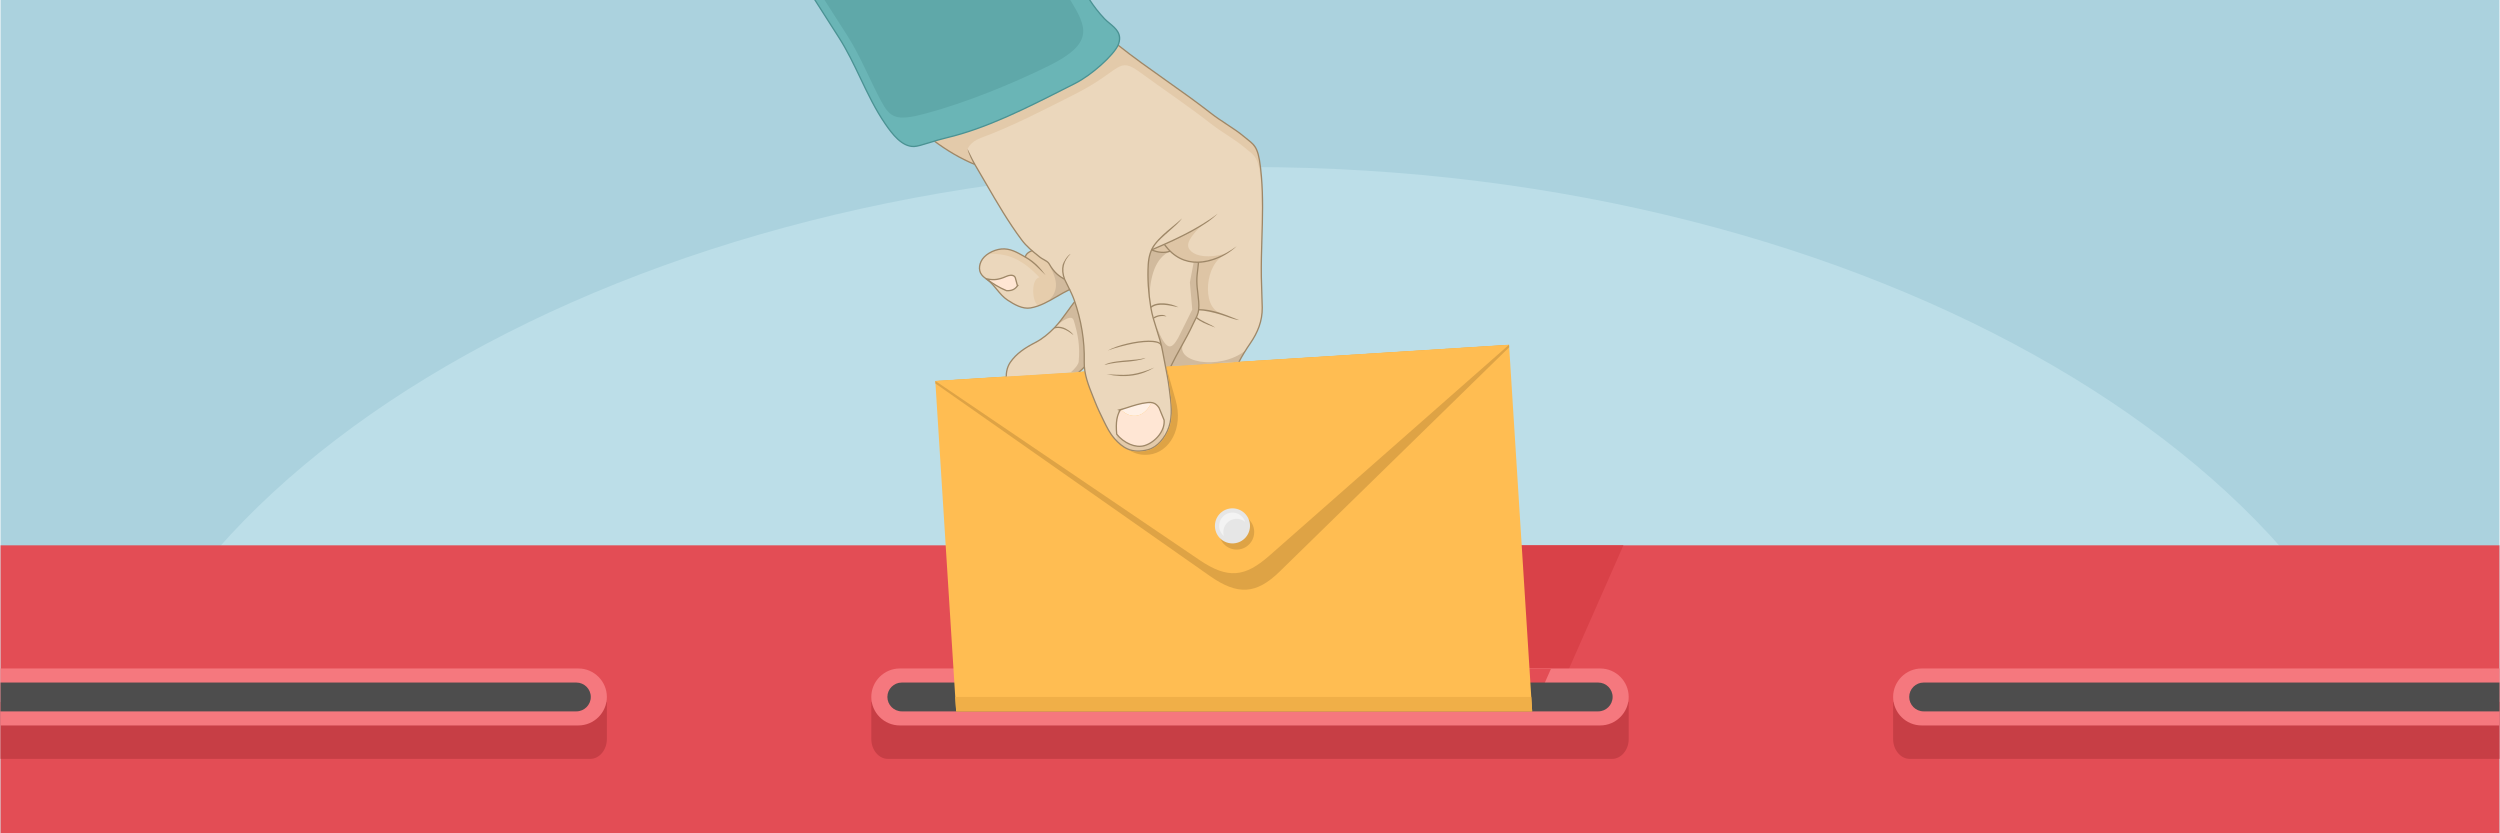 <?xml version="1.0" encoding="UTF-8"?>
<!DOCTYPE svg PUBLIC "-//W3C//DTD SVG 1.1//EN" "http://www.w3.org/Graphics/SVG/1.1/DTD/svg11.dtd">
<!-- Creator: CorelDRAW 2018 (64-Bit) -->
<svg xmlns="http://www.w3.org/2000/svg" xml:space="preserve" width="1500px" height="500px" version="1.1" style="shape-rendering:geometricPrecision; text-rendering:geometricPrecision; image-rendering:optimizeQuality; fill-rule:evenodd; clip-rule:evenodd"
viewBox="0 0 150025.6 50029.5"
 xmlns:xlink="http://www.w3.org/1999/xlink">
 <defs>
  <style type="text/css">
   <![CDATA[
    .str0 {stroke:#9E8767;stroke-width:79.4;stroke-linejoin:round;stroke-miterlimit:2.613}
    .fil21 {fill:none}
    .fil5 {fill:#4D4D4D}
    .fil23 {fill:#5FA8A9}
    .fil22 {fill:#6AB5B6}
    .fil0 {fill:#ABD2DE}
    .fil1 {fill:#BCDEE8}
    .fil3 {fill:#C73E45}
    .fil14 {fill:#D1BA9D}
    .fil17 {fill:#D1BA9D}
    .fil6 {fill:#D94148}
    .fil8 {fill:#DEA345}
    .fil19 {fill:#DEC5A5}
    .fil2 {fill:#E34D55}
    .fil13 {fill:#E3CAAA}
    .fil16 {fill:#E6CDAC}
    .fil10 {fill:#E6E6E6}
    .fil12 {fill:#EBD7BC}
    .fil9 {fill:#F0AF48}
    .fil4 {fill:#F5787E}
    .fil7 {fill:#FFBD52}
    .fil15 {fill:#FFE6D4}
    .fil18 {fill:#FFF0E5}
    .fil24 {fill:#4A9293;fill-rule:nonzero}
    .fil20 {fill:#9E8767;fill-rule:nonzero}
    .fil11 {fill:white;fill-opacity:0.502}
   ]]>
  </style>
 </defs>
 <g id="Layer_x0020_1">
  <g id="_2328217730048">
   <g>
    <rect class="fil0" width="150025.6" height="50029.5"/>
    <path class="fil1" d="M5066.1 50029.5l139893.4 0c-1967.2,-21447.9 -32530,-39999.8 -69946.8,-39999.8 -37416.6,0 -67979.5,18551.9 -69946.6,39999.8z"/>
   </g>
   <g>
    <g>
     <rect class="fil2" y="32739.2" width="150025.6" height="17290.4"/>
     <g>
      <path class="fil3" d="M113623.2 42140.6l36402.4 0 0 3419.6 -35401.9 0c-550.2,0 -1000.5,-536.4 -1000.5,-1192l0 -2227.6z"/>
      <path class="fil4" d="M115333 40132.6l34692.6 0 0 3419.6 -34692.6 0c-940.4,0 -1709.8,-769.4 -1709.8,-1709.8l0 0c0,-940.4 769.4,-1709.8 1709.8,-1709.8z"/>
      <path class="fil5" d="M115453.9 40977l34571.7 0 0 1730.8 -34571.7 0c-476,0 -865.4,-389.4 -865.4,-865.4l0 0c0,-476 389.4,-865.4 865.4,-865.4z"/>
     </g>
     <g>
      <path class="fil3" d="M0 42140.6l36402.3 0 0 2227.6c0,655.6 -450.2,1192 -1000.4,1192l-35401.9 0 0 -3419.6z"/>
      <path class="fil4" d="M0 40132.6l34692.6 0c940.4,0 1709.7,769.4 1709.7,1709.8l0 0c0,940.4 -769.3,1709.8 -1709.7,1709.8l-34692.6 0 0 -3419.6z"/>
      <path class="fil5" d="M0 40977l34571.7 0c476,0 865.4,389.4 865.4,865.4l0 0c0,476 -389.4,865.4 -865.4,865.4l-34571.7 0 0 -1730.8z"/>
     </g>
     <polygon class="fil6" points="61768.6,32739.2 97431.2,32739.2 93034.1,42707.8 57371.4,42707.8 "/>
     <path class="fil3" d="M52277.4 42140.6l45470.8 0 0 2227.6c0,655.6 -450.3,1192 -1000.5,1192l-43469.8 0c-550.3,0 -1000.5,-536.4 -1000.5,-1192l0 -2227.6z"/>
     <path class="fil4" d="M53987.1 40132.6l42051.3 0c940.4,0 1709.8,769.4 1709.8,1709.8l0 0c0,940.4 -769.4,1709.8 -1709.8,1709.8l-42051.3 0c-940.4,0 -1709.7,-769.4 -1709.7,-1709.8l0 0c0,-940.4 769.3,-1709.8 1709.7,-1709.8z"/>
     <polygon class="fil4" points="58507.4,40132.6 93089.5,40132.6 91953.6,42707.8 57371.4,42707.8 "/>
     <polygon class="fil2" points="58507.4,40132.6 93089.5,40132.6 91953.6,42707.8 57371.4,42707.8 "/>
     <path class="fil5" d="M54108.1 40977l41809.4 0c476,0 865.4,389.4 865.4,865.4l0 0c0,476 -389.4,865.4 -865.4,865.4l-41809.4 0c-476,0 -865.4,-389.4 -865.4,-865.4l0 0c0,-476 389.4,-865.4 865.4,-865.4z"/>
    </g>
    <g>
     <polygon class="fil7" points="56120,22879.2 90564.9,20705.3 91953.6,42707.8 57371.4,42707.8 "/>
     <path class="fil8" d="M56129.2 23025.3l-9.2 -146.1 34444.9 -2173.9 9 142.6 -13784.6 13469.8c-1387.5,1355.8 -2501.8,1443 -4182.8,264l-16477.3 -11556.4z"/>
     <path class="fil7" d="M56119.7 22868.8l34445 -2174 -14392.3 12667.2c-1456.5,1281.9 -2483.1,1416.2 -4182.9,264l-15869.8 -10757.2z"/>
     <polygon class="fil9" points="91899,41842.4 91953.6,42707.8 57371.4,42707.8 57316.8,41842.4 "/>
     <g>
      <path class="fil8" d="M74145.8 30890.3c580.5,-36.6 1080.7,404.2 1117.3,984.8 36.7,580.5 -404.1,1080.6 -984.6,1117.2 -580.5,36.7 -1080.7,-404 -1117.4,-984.7 -36.7,-580.3 404.3,-1080.6 984.7,-1117.3z"/>
      <path class="fil10" d="M73893.3 30520.1c580.5,-36.6 1080.7,404.2 1117.3,984.8 36.7,580.5 -404.2,1080.6 -984.6,1117.2 -580.6,36.7 -1080.7,-404 -1117.4,-984.7 -36.7,-580.3 404.2,-1080.6 984.7,-1117.3z"/>
      <path class="fil11" d="M73909.2 30772.1c376.1,-23.7 707.8,216.1 814.8,560.7 -151.6,-126.2 -349.9,-196.9 -562.3,-183.6 -441.3,28 -776.5,408.3 -748.7,849.4 4.2,65.3 16.1,128.2 34.6,188.1 -163.3,-136 -272.6,-336.2 -287,-565.2 -27.9,-441.2 307.3,-821.5 748.6,-849.4z"/>
     </g>
     <g>
      <path class="fil12" d="M69106.2 14999.6c261.2,-110.8 516,-221.2 762.4,-331.1 111.9,155 229.6,291.9 352.5,411.2 -280.7,96.7 -576.9,96.1 -887.8,3.1 -74.9,-22.4 -150.5,-50.1 -227.1,-83.2zm589.2 5753.1c-0.4,-1.6 -0.8,-3.2 -1.2,-4.8 0.4,1.6 0.8,3.2 1.2,4.8zm-5173.3 -15750.2c-2585,1307.5 -5153.9,2660.7 -7714.5,3266.1 -255.8,60.5 -507.3,132.7 -743.2,203.9 746.4,554.3 1546.3,1035.1 2429.6,1402 914.1,1533 1746.5,3103.9 2815.2,4533.1 194.7,260.5 412.1,469.8 646.5,669.2 147.5,125.6 301.7,247.2 461.3,375.4 150.2,120.6 440.5,214.7 534.7,383.2 307.1,549 610.9,747.4 930.9,933.7 191.8,413.2 424.2,809.9 575.3,1239.7 402.6,1145.6 636.1,2396.2 603.4,3703.5 -2.6,107.4 0.8,213.5 9.5,318.6 10,121 27,240.6 49.5,359.1 111.8,588.4 361,1148.2 579.2,1704 103.5,263.6 222.5,527.4 346.3,787.9 62.8,132.2 126.9,263.6 190.7,393.8 183.4,373.9 363.4,738.4 635.9,1048.5 481.1,547.4 1031,939.3 2027.7,672.2 317.9,-85.2 596.6,-301.7 817,-574 176.2,-217.9 315.1,-471.5 406.8,-722 8.1,-22.5 16,-44.9 23.5,-67.3 187.5,-563.3 154.8,-1175.3 84.5,-1777.8 -24.3,-209 -53.2,-416.9 -79,-621.2 -50.3,-398.7 -150.7,-920.3 -229.6,-1318.5 97.8,-4.6 278.9,4.6 376.6,0 1352.8,-65.2 2697.6,-138.2 4049.8,-193.5 228.1,-444.2 427.4,-745.5 676.5,-1106.6 448.3,-649.9 732.2,-1344.2 721.4,-2146.2 -8.3,-622 -45.5,-1243.5 -54.1,-1865.5 -27.8,-2014 173.6,-4005.5 5.6,-5997.7 -161.5,-1912.4 -392.4,-1853.9 -1019.9,-2384.6 -600.4,-507.9 -1340.7,-898.2 -2019.6,-1428.1 -1830,-1428.5 -3782.7,-2666.4 -5567.2,-4083.4 -241.2,567 -1545.9,1774.3 -2570.3,2292.5zm4574.6 19165.8c169.6,21.2 317.6,103 456.2,316.6 100.9,244.5 201.8,488.9 302.7,733.3 67.1,646.9 -540.8,1345.5 -1177.4,1535.1 -594.7,177.1 -1316.1,-225.3 -1666.8,-687.9 -74.2,-733.8 27.6,-1174.5 224.1,-1462 10.8,-3.4 21.5,-6.8 32.2,-10.2 568.9,-181.4 1089.7,-374.6 1585.8,-423.3 86.2,-8.5 166.9,-11.2 243.2,-1.6z"/>
      <path class="fil13" d="M64522.1 5002.5c-2585.1,1307.5 -5153.9,2660.7 -7714.5,3266.1 -255.8,60.5 -507.4,132.7 -743.2,203.9 140.5,193.7 2069.3,1322.4 2429.6,1402 8.6,-2.2 -275.8,-513.9 -435.7,-929.1 -9.3,34.6 118.3,-414.1 796.8,-664.3 1885.3,-695.3 3776.3,-1680.8 5676,-2641.7 2818.8,-1425.6 2513.7,-2296.8 3903.1,-1281.3 1397.8,1021.6 2851.2,1992.6 4234.5,3072.3 678.8,529.9 1419.1,920.2 2019.6,1428.1 627.4,530.7 858.4,472.1 1019.8,2384.6 30.4,361.1 48.7,722.1 58.5,1083.3 -1.4,-573.7 -19.2,-1147 -67.5,-1720.3 -161.5,-1912.4 -392.4,-1853.9 -1019.9,-2384.6 -600.4,-507.9 -1340.7,-898.2 -2019.6,-1428.1 -1830,-1428.5 -3782.7,-2666.4 -5567.2,-4083.4 -241.2,566.9 -1545.9,1774.3 -2570.3,2292.5zm2479.9 21462.8c452.3,470.4 989.6,774.5 1898.1,531.1 317.9,-85.2 596.7,-301.7 817,-574 34,-42.2 66.7,-85.5 97.9,-130.1 45.7,-144 64.7,-291.9 49.7,-437.1l-4.7 -575.6c-167.7,485 -698.6,1329.8 -1181.7,1473.7 -594.8,177.1 -1316.2,-225.3 -1666.9,-687.8 -2,-19.8 -3.9,-39.5 -5.6,-58.8 -11.2,136.6 -12.9,288.7 -3.8,458.6zm8743.7 -7832.7c2,-54 2.7,-108.4 1.9,-163.3 -6.9,-517.8 -33.8,-1035.2 -47.6,-1552.8 0.2,108.1 0.9,216.1 2.5,324.2 6.4,464.2 28.8,928 43.2,1391.9z"/>
      <path class="fil14" d="M70257.8 21980.3l819.5 -1501.7c-815.4,1284.9 2110.8,1798.7 3649.9,573.9l0 0c-130.3,212.6 -257.8,436.6 -377.5,669.6l-935.4 59.1c-1054.7,66.6 -2111.1,148.8 -3156.5,199.1z"/>
      <path class="fil15" d="M60381.1 16594.2c-588,266.7 -900.1,200.8 -1209.9,140.9 14.5,10 28.8,20.2 42.9,30.6 352.2,250.4 714.5,495.8 1187.7,686.4 299.7,12.3 518.7,-83.2 649.8,-297.5 -41.1,-153.4 -82.2,-306.9 -123.3,-460.3 -51.5,-192.1 -294.4,-214.8 -547.2,-100.1z"/>
      <path class="fil16" d="M61521.5 15432.6c-467.7,-269.3 -893.5,-531.6 -1433.6,-483.9 -456.5,40.4 -1028,331.8 -1221.3,747.4 -148,318.3 -169.3,726.1 272.5,1017.4 10.8,7.1 21.5,14.3 32.1,21.6 309.8,59.9 621.9,125.8 1209.9,-140.9 252.8,-114.7 495.7,-92 547.2,100.1 41.1,153.4 82.2,306.9 123.3,460.3 -131.1,214.3 -350.1,309.8 -649.8,297.5 -473.2,-190.6 -835.5,-436 -1187.7,-686.4 491.7,361.4 751.6,926.9 1243.3,1250.4 405.6,266.7 899.7,552.1 1378.2,470.7 846.9,-143.8 1572.9,-737.7 2349.7,-1104.7 -100.9,-204.3 -206.9,-406.6 -302.7,-613 -320,-186.3 -623.8,-384.7 -930.9,-933.7 -94.2,-168.5 -384.5,-262.6 -534.7,-383.2 -170.5,-137 -335,-266.5 -491.7,-401.4 -272.1,104.6 -375.2,247.5 -403.8,381.8z"/>
      <path class="fil12" d="M59324.4 15214.5c-200.5,126.1 -369.1,290.7 -457.8,481.6 -148,318.3 -169.3,726.1 272.5,1017.4 10.8,7.1 21.5,14.3 32.1,21.6 309.8,59.9 621.9,125.8 1209.9,-140.9 252.8,-114.7 495.7,-92 547.2,100.1 41.1,153.4 82.2,306.9 123.3,460.3 -131.1,214.3 -350.1,309.8 -649.8,297.5 -473.2,-190.6 -835.5,-436 -1187.7,-686.4 491.7,361.4 751.6,926.9 1243.3,1250.4 405.6,266.7 899.7,552.1 1378.2,470.7 206.1,-34.9 405,-96.6 599.3,-175.2 -458.6,248.7 -672.5,-1539.6 -63.8,-1659.5 -1231.5,-1307.5 -2135.1,-1417.5 -3007.9,-1415.2l-38.8 -22.4z"/>
      <path class="fil12" d="M63268 19680.7c-335.2,344.1 -713.3,661.6 -1140.5,881 -620.7,318.8 -1141.2,663.3 -1504.6,1189.2 -165.1,238.8 -248.5,550.9 -241,852.7l2795.5 -176.4 1568.8 -99c106.3,-83.4 223,-188.2 324.6,-297.3 -8.7,-105.1 -12.1,-211.2 -9.5,-318.6 31.9,-1270.8 -188,-2488 -570.1,-3607.3 -404.1,511.2 -768.4,1109 -1223.2,1575.7z"/>
      <path class="fil17" d="M64774 22326.4c209.9,-140 256.3,-251.9 296.8,-295.5 -8.7,-105.1 -12.1,-211.2 -9.5,-318.6 31.9,-1270.8 -188,-2488 -570.1,-3607.3 -101.6,128.5 -1000.4,1306.8 -1099,1442.8 713.8,-580.2 966.1,-547.6 1038.6,-310.7 241.7,789.8 389.6,1522.9 296.5,2479.9 -15.2,156.4 -202.1,397.8 -480.7,642.7l527.4 -33.3z"/>
      <path class="fil15" d="M69096.7 24168.3c-422.1,903.4 -1224.1,1033.6 -1829,424.9 -10.7,3.4 -21.4,6.8 -32.2,10.2 -196.5,287.5 -298.3,728.2 -224.1,1462.1 350.7,462.5 1072,864.8 1666.9,687.8 636.5,-189.6 1244.4,-888.2 1177.3,-1535.1 -100.9,-244.4 -201.8,-488.8 -302.7,-733.2 -138.6,-213.7 -286.6,-295.5 -456.2,-316.7z"/>
      <path class="fil18" d="M68853.5 24169.9c-496.1,48.7 -1017,241.8 -1585.8,423.3 604.9,608.7 1406.9,478.5 1829,-424.9 -76.3,-9.6 -157,-6.9 -243.2,1.6z"/>
      <path class="fil19" d="M69868.6 14668.5c-246.4,109.9 -501.2,220.3 -762.4,331.1 76.5,33 152.2,60.8 227.1,83.2 311,93 607,93.5 887.7,-3.1 -122.8,-119.3 -240.6,-256.1 -352.4,-411.2z"/>
      <path class="fil20" d="M67117 2679.1c923.9,733.6 1892.9,1419.2 2866.5,2108 907.8,642.2 1819.7,1287.4 2700.5,1975 312.6,244.1 638.8,458.7 958.1,668.8 373.6,245.8 738.2,485.7 1062.7,760.2 76.5,64.8 144.4,118.6 207.2,168.5 482.8,383.2 682.8,541.8 826.3,2243.2 104,1231.3 67.2,2459.8 30.1,3693.3 -22.9,766.9 -46,1535.9 -35.3,2307 4.3,310.3 15.6,618.8 27,927.2 11.5,313.3 22.9,626.7 27.1,938.3 5.5,406 -63.6,784.7 -190.8,1144l-1.2 3.1c-126.9,357.4 -311.2,695.5 -536.5,1022.2 -124,179.8 -250.5,373 -374.9,577.8 -100.6,165.2 -175.5,298.6 -283.1,503.1l-91.1 4.9c112,-214.6 199.1,-372.7 306.6,-549.3 123.9,-204 251.5,-398.7 377.5,-581.3 221.6,-321.4 402.8,-653.6 527.1,-1004l0.9 -2.8c124.2,-350.7 191.7,-720.3 186.4,-1116.4 -4.3,-313.4 -15.7,-625.1 -27.2,-936.7 -11.4,-310.1 -22.8,-620.3 -27.1,-928.8 -10.7,-773.6 12.5,-1543.1 35.5,-2310.5 36.9,-1232.4 73.7,-2459.7 -29.6,-3684.5 -140.7,-1667.1 -333,-1819.6 -796.9,-2187.8 -65.3,-52 -136,-108 -209.1,-169.9 -321.3,-271.7 -683.7,-510.2 -1055.1,-754.6 -320.9,-211.1 -648.6,-426.8 -963.3,-672.5 -883.1,-689.3 -1792.3,-1332.6 -2697.4,-1972.9 -974.9,-689.8 -1945.2,-1376.3 -2870.1,-2110.7l49.2 -61.9z"/>
      <path class="fil19" d="M72975.5 15530.2c172.9,-98.5 345.9,-197.2 518.8,-295.7 -953.9,277.6 -1683,149.5 -2001.5,-134.8 -327.5,-292.1 -297.1,-642.8 516.8,-1471 -159.8,80.7 -319.6,161.4 -479.4,242.1 -309.9,153.8 -619.8,307.5 -929.7,461.2 -243.9,112.2 -487.9,224.4 -731.9,336.5 142.2,177.9 284.3,355.7 426.4,533.7 225.1,129.9 450.1,259.8 675.2,389.8 209.9,49 419.7,98 629.6,147 120.8,4.4 241.4,8.7 362.1,13.1 157.6,-18.5 315.2,-36.8 472.7,-55.1 180.3,-55.7 360.6,-111.2 540.9,-166.8z"/>
      <path class="fil21 str0" d="M58494 9874.5c-885.1,-367.6 -1686.6,-849.8 -2434.4,-1405.5"/>
      <path class="fil21 str0" d="M61518.9 15445.7c25.1,-140.6 129.1,-292.2 421.6,-400.5"/>
      <path class="fil20" d="M64522.2 18129.6c-142,179.6 -281.1,373 -421,567.4 -253.4,352.3 -509.6,708.4 -805,1011.5 -168.7,173.2 -348.4,339.8 -539.4,490.5 -191.6,151.3 -395.1,286.9 -611.1,398 -308.6,158.4 -592,323.1 -843.1,513.2 -249.9,189.3 -468,404.1 -647.2,663.2 -51.7,74.9 -95.2,157.3 -130.1,244.2 -73.1,182.3 -108.7,385.2 -103.9,583.6l-79.1 4.9c-5.3,-209.9 32.2,-424.8 109.6,-617.9 37.1,-92.6 83.5,-180.4 138.5,-259.9 184.3,-266.7 408.1,-487.2 664.4,-681.3 255.1,-193.2 542.4,-360.3 854.6,-520.5 211.1,-108.5 410.4,-241.4 598.3,-389.7 188.6,-148.8 365.7,-313.1 532,-483.8 290.7,-298.2 545.3,-652.2 797.2,-1002.3 139.2,-193.6 277.7,-386.2 423.3,-570.3l62 49.2zm168.7 4202.1c56.9,-46.4 135.1,-119.5 188.8,-168.2 56.3,-51.1 111.5,-105.1 162.2,-159.5l57.8 53.8c-53.3,57.2 -110,112.7 -166.7,164.2 -51.4,46.7 -72,69.3 -110.9,101.4l-131.2 8.3z"/>
      <path class="fil20" d="M73069.8 12826.2c-333.8,352 -872.7,714.7 -1553.1,1084.6 -678.7,368.9 -1498.1,745.1 -2395.2,1125.3l-30.8 -73c895.9,-379.7 1713.3,-754.9 2388.4,-1121.8 196.8,-107 1090,-607.6 1590.7,-1015.1z"/>
      <path class="fil14" d="M70050.6 15126.1c56.8,-15.5 113.6,-30.9 170.4,-46.4 -894.2,413.5 -1210.1,1492.3 -1252.7,2885.7 -24.7,-323.5 -49.4,-646.8 -74,-970.3 -1.8,-215.1 -3.6,-430.4 -5.4,-645.6 8.9,-192 17.9,-384 26.9,-576 28.1,-148.9 56.1,-297.8 84.3,-446.7 31.3,-118.7 62.6,-237.4 93.9,-356 53.9,31.1 107.7,62.1 161.5,93.2 95,22.4 190,44.9 284.9,67.4 91.5,6.8 182.9,13.8 274.3,20.7 78.6,-8.7 157.3,-17.3 235.9,-26z"/>
      <path class="fil20" d="M69030.1 18425.8c344.6,-349.7 1225.6,-235.2 1690.3,23.5 -465.2,-94.7 -1238.4,-307.8 -1634,32l-56.3 -55.5z"/>
      <path class="fil20" d="M69207.3 19054.4c125,-78 526.1,-259.2 797,-58.6 -143.6,-28.2 -278.1,-30.9 -403.8,-9.3 -125.2,21.4 -242.3,67 -351.3,135l-41.9 -67.1z"/>
      <path class="fil20" d="M71814.6 19028.1c311.5,275 693.7,359.3 1118.4,639.8l-152.1 -58.5c-391.5,-149.8 -754.9,-288.9 -1018.8,-522l52.5 -59.3z"/>
      <path class="fil20" d="M63257.2 19642.7c171.2,-48.9 357.2,-42.6 560.1,26.7 135.1,46.1 489.8,248.6 598.9,455.8 -226.8,-191.4 -434.2,-316.1 -624.4,-380.9 -187,-63.8 -357.3,-70 -513,-25.5l-21.6 -76.1z"/>
      <path class="fil20" d="M69656.9 20761.9c-3.7,-15.7 -9.8,-30.7 -18.1,-45 -80.1,-137.5 -355.3,-192.1 -716,-188.7 -371.7,3.5 -830.3,70.5 -1263.8,173.7 -180.7,43.1 -723,170.3 -1190.3,344.5 274.5,-160 709.2,-311.2 1172,-421.4 438.6,-104.5 903.4,-172.2 1281.1,-175.8 388.6,-3.7 689.2,62.4 785.6,227.8 11.9,20.6 20.8,42.8 26.5,66.5l-77 18.4z"/>
      <path class="fil20" d="M67674.4 21710.6c-433.1,32.5 -896.1,67.3 -1400.4,202.4 257.2,-199.8 1194.5,-266.3 1394.4,-281.3 380.6,-28.6 738.4,-55.5 1080.5,-147.1 -208.2,140.5 -909.8,213.6 -1074.5,226z"/>
      <path class="fil20" d="M69268.1 22065c-385.7,240.6 -813.1,403.1 -1288.5,474.3 -474.8,71.1 -997.9,51.2 -1575.8,-72.5 997.3,58.2 1220.4,45.6 1563.8,-5.8 323.5,-48.5 816.2,-182.9 1300.5,-396z"/>
      <path class="fil20" d="M69816.8 25227.8l-299.1 -724.2c-94.7,-145.3 -193.2,-225.3 -299.7,-265.6 -108,-40.8 -227.2,-41.8 -360.5,-28.8 -408.8,40.3 -836.9,180.3 -1295.5,330.2 -98.3,32.1 -198.1,64.8 -301.4,97.6 -91.4,137.4 -161.1,311.1 -199.7,536.8 -39.7,232.1 -46.7,518.6 -11.3,876.4 183.8,238.9 468.4,460.4 781.6,589.7 273.6,112.9 568.6,155 835.7,75.5 321.1,-95.7 635.3,-324.7 854.9,-611.1 202.8,-264.2 324.2,-576.6 295,-876.5zm-227.3 -757.9l302.4 732.5c1.6,3.6 2.6,7.5 3,11.7 33.5,323.2 -94.8,657.7 -310.3,938.6 -229.2,298.8 -558,538.1 -895.1,638.5 -286.1,85.2 -599.4,41.2 -888.5,-78.1 -330.1,-136.2 -629.8,-371.2 -821.3,-623.8 -4.2,-5.6 -7,-12.4 -7.7,-19.9 -37.6,-370.6 -30.4,-667.9 10.9,-909 32.2,-188 112.3,-396.5 160.1,-505.4 11.8,-26.6 -90.2,-36.2 -105.3,-44.3 11.3,-16.4 339.8,-90.6 499.9,-146.7 462.8,-151.3 894.9,-292.5 1311.9,-333.5 144.2,-14.2 274.4,-12.6 396.5,33.5 122.7,46.4 234.6,136.8 340.1,299.5l3.4 6.4z"/>
      <path class="fil20" d="M70233.9 15117.3c-179.2,61.6 -364.6,84.8 -555.9,70.6 -190.2,-14 -386.1,-65.1 -587.5,-152l31.3 -72.6c193,83.4 380.5,132.3 562,145.7 180.4,13.3 355.3,-8.5 524.5,-66.7l25.6 75z"/>
      <path class="fil20" d="M60384.4 17487.5c-247.7,-99.8 -465,-214.4 -666.1,-336.7 -201.1,-122.2 -386.6,-252.6 -570.1,-383.6 -17.9,-12.7 -21.9,-37.4 -9.2,-55.1 9.2,-12.9 24.9,-18.6 39.5,-15.8l13.7 2.5c299.4,57.9 604.8,116.9 1172.7,-140.7 46.9,-21.2 93.1,-38 137.6,-49.9 98.4,-26.3 191.5,-30.6 268.5,-11.1 81.9,20.9 145.8,68.2 180.2,144 6.3,13.9 11.5,28.2 15.4,42.9 34.7,129.4 66.9,259.4 104,388.1 11,38.1 39.6,52 74.9,23.2 -79.9,132.6 -197.6,265 -339.4,329.1 -114.3,51.7 -250,73.5 -405.9,67.2 -5.7,-0.2 -11.1,-1.7 -15.8,-4.1zm-624.9 -404.2c197.1,119.9 409.4,231.9 650.4,329.4 140.9,5.1 262.5,-14.7 363.7,-60.4 96.4,-43.6 175,-111.4 235.2,-204l-118.8 -443.7c-3.1,-11.5 -6.8,-21.8 -10.9,-31 -23.6,-52 -68.9,-84.7 -127.6,-99.7 -63.6,-16.1 -142.8,-12 -228.5,11 -41.3,11 -83.6,26.3 -125.6,45.4 -489.3,221.9 -791.3,217.9 -1057.6,175.8 135,94.7 273.1,188 419.7,277.2z"/>
      <g>
       <path class="fil22" d="M48891.2 0l1443.4 2256.2c1057.2,1652.6 1670,3570.6 2783.3,5186 414.6,601.4 993.8,1372 1724,1353.1 239,-6.2 690.7,-162.1 1222.5,-322.8 235.8,-71.2 487.4,-143.4 743.2,-203.9 2560.6,-605.4 5129.5,-1958.6 7714.5,-3266.1 1024.4,-518.2 2329.1,-1725.5 2570.3,-2292.5 358.9,-843.5 -431.8,-1176.7 -812.9,-1581.9 -363.8,-386.9 -649.7,-757.9 -887.5,-1128.1l-16500.8 0z"/>
       <path class="fil23" d="M55527.7 6819.3c2411.1,-646.1 5197.7,-1780.6 7391.7,-2860.6 2758.5,-1357.8 2304.9,-2317.6 1305.5,-3958.7l-14755.4 0 1359.6 2125.2c791.1,1236.5 1333.3,2621.5 2022.5,3917.3 553.8,1041.3 912.4,1249.3 2676.1,776.8z"/>
       <path class="fil24" d="M65439.2 0c234,361.4 514.4,723.6 869.2,1100.9 82.1,87.3 184.4,171.9 290,259.2 389.8,322.4 822.1,679.9 530.4,1365.4 -126.4,297 -536.1,763.7 -1044.2,1216.9 -477.8,426.2 -1044.3,842.3 -1544.8,1095.4l-524.4 265.8c-2410.1,1222.4 -4806.7,2438 -7198.6,3003.5 -365.5,86.4 -723.4,197.2 -1038.5,294.6 -403,124.7 -736.8,228 -935.3,233.2 -377.3,9.7 -713.7,-182.7 -1008.4,-454.5 -290.8,-268.2 -540.9,-613.3 -749.3,-915.9 -592,-858.9 -1042.6,-1802.5 -1493.2,-2746.4 -397.5,-832.6 -795.3,-1665.7 -1291,-2440.6l-1455.3 -2277.5 92.5 0 1429.7 2234.9c497.1,777.1 896.4,1613.3 1295.5,2449.2 449.1,940.7 898.1,1881.1 1487.1,2735.6 206,299 452.8,639.9 737.8,902.6 280.9,259.1 599.5,442.7 952.4,433.6 187.3,-4.9 516.7,-106.8 914.4,-229.9 316,-97.7 675,-208.8 1043.3,-295.8 2382.7,-563.4 4775.2,-1776.9 7181.3,-2997.3l524.4 -265.8c494,-249.8 1054.3,-661.5 1527.6,-1083.8 500.4,-446.2 902.4,-902.3 1024.3,-1188.7 268.5,-631.3 -139.8,-969 -508.2,-1273.5 -107.6,-89 -212.1,-175.4 -297.2,-265.9 -372.8,-396.5 -664.2,-776.2 -905.9,-1155.2l94.4 0z"/>
      </g>
      <path class="fil14" d="M71629.5 15756.2c-77,394.9 -148.8,809.2 -225.8,1204.1 47.8,540.7 95.6,1081.4 143.5,1622.1 -284.8,572.2 -569.5,1144.4 -854.3,1716.6 -404.8,701.2 -691.3,809.3 -1283.8,-654.9 95,367.9 190.1,735.8 285.1,1103.8 88.6,451.6 157.3,800.9 245.9,1252.5 84.2,-9.2 287.9,-14.2 372,-23.4 271.6,-509.2 443.4,-920.3 714.9,-1429.5 143.1,-278.9 286.3,-557.8 429.3,-836.6 122.3,-248.4 244.4,-496.8 366.6,-745.3 36.1,-124.6 72.3,-249.2 108.5,-373.9 0,-235.5 0,-471.1 0,-706.7 -32.5,-201.5 -65,-403.1 -97.5,-604.7 -2,-120.3 -4.1,-240.5 -6.1,-360.8 15.6,-264 31,-528.1 46.6,-792.2 11.4,-126.7 22.8,-253.3 34.2,-380.1 -93,3 -186,6 -279.1,9z"/>
      <path class="fil19" d="M73147.5 18813.1l86.9 -23.3c-1139.2,-354.3 -936.3,-3028.4 330.7,-3515.9l-662.7 275.9 -655.1 168.9 -339 31.4 -42.7 525.5 -22.4 382.7 -22.5 367.7 62 556.6 48.7 773.3 0 235.8 485.4 37.4 730.7 184z"/>
      <path class="fil20" d="M71932 18552.1c815,14.6 1528,303.1 2241,591.4l188 75.9c-339.3,-36 -720.7,-213.8 -1098,-328 -491,-148.6 -968.7,-253.5 -1332.2,-260l1.2 -79.3z"/>
      <path class="fil20" d="M69900.7 14645.3l6.3 8.7c547,753.7 1235.7,1064.6 1977.6,1049.7 746.2,-15 1548,-358.2 2315.6,-911.8l17.6 -12.8c-876.7,826.4 -1876.3,1001.7 -2331.6,1003.7 -767.5,15.5 -1479.3,-305.2 -2043.4,-1082.4l-6.4 -8.7 64.3 -46.4z"/>
      <path class="fil20" d="M70222.9 21978.9c191.2,-398.9 393,-764.8 614.1,-1163.6 250.7,-452.2 501.9,-905.3 710.4,-1360.8 32.5,-70.9 70.7,-145.7 109.1,-220.5 106.9,-208.9 214.7,-419.6 235.5,-645.8 29.4,-321.8 -10.2,-646.2 -49.8,-970.8 -30,-245.3 -60,-491 -60.8,-738.2 -0.8,-254.5 29.7,-506.6 60.1,-758.6 15.1,-124.7 30.3,-249.6 41.6,-375.7l78.9 7.2c-11.2,125.3 -26.6,251.7 -41.8,378 -30.2,249.5 -60.4,499.1 -59.6,748.8 0.8,242.3 30.4,485.6 60.2,728.8 40.2,328.9 80.2,657.6 50.1,987.6 -22.1,240.9 -133.6,458.8 -244.2,674.7 -36.3,71 -72.6,142 -107.2,217.5 -209.1,456.9 -461.4,912 -713.2,1366 -220.5,397.9 -404,726.6 -594.2,1123.5l-89.2 1.9z"/>
      <path class="fil17" d="M63186.8 16193.2l-160 -156.5c350.2,671.2 568,1338.5 -70,1979.9l390.8 -175.5 620.4 -350.3 217.8 -107.5 -313.7 -640.3 -220.9 -117.2 -260.9 -208 -203.5 -224.6z"/>
      <path class="fil20" d="M63862.8 16803.3c-161.9,-94.3 -320,-191.7 -477.2,-335.9 -157.3,-144.2 -312.8,-334.3 -468.5,-612.8 -54.5,-97.4 -189.2,-171.8 -316.6,-242.2 -76.8,-42.4 -151.3,-83.5 -208.3,-129.3l-92 -73.7c-379,-303.5 -726,-581.2 -1022.6,-978 -808.2,-1080.8 -1480.7,-2240.9 -2155.2,-3404.4 -219.5,-378.8 -439.4,-758.1 -662.5,-1132.3 -78.3,-131.4 -378.2,-706.4 -401.6,-949.3 52.4,101.4 103,204.2 153.5,306.9 100.3,203.9 200.5,407.9 316.2,602.1 225.5,377.9 444.5,755.7 663.1,1133 673.5,1161.8 1345,2320.2 2149.8,3396.5 290.5,388.7 634,663.6 1008.9,963.7l92 73.7c51.7,41.6 123.3,81.1 196.9,121.8 137.2,75.7 282.1,155.8 347.7,273.1 151.2,270.4 301.3,454.1 452.6,592.9 151.4,138.8 305.4,233.8 463.4,325.8l-39.6 68.4z"/>
      <path class="fil20" d="M64168.4 17346.4c19.8,-9.2 43.4,-0.8 52.6,19 9.2,19.7 0.7,43.3 -19,52.5 -252.9,119.5 -504,265.5 -755.6,411.8 -513.3,298.4 -1029.3,598.5 -1604.1,696.1 -247.7,42.2 -497.9,-10.1 -738,-107.1 -237.1,-95.8 -464.3,-235.1 -668.6,-369.5 -259.9,-170.9 -454.7,-406.4 -651.7,-644.6 -197.5,-238.9 -397.5,-480.7 -666.6,-658 -206.7,-136.2 -316.8,-297.8 -361.6,-465.1 -55.2,-206 -10.4,-418.7 74.8,-602.1 94.9,-204.1 276.8,-378.7 491.5,-510 237.3,-145.4 516.2,-238.4 762.3,-260.1 528.8,-46.8 945.9,194 1395.4,453.5l105 60.5c541,313.4 839.8,671.5 1160.4,1098.2 -420.5,-393.5 -741.7,-767.1 -1199.8,-1029.5l-105.3 -60.5c-438.2,-253.1 -844.9,-487.8 -1348.7,-443.3 -234.8,20.8 -501.1,109.8 -728.2,248.7 -202.2,123.7 -372.8,286.9 -460.7,475.8 -78.3,168.5 -119.8,362.6 -70.1,548.3 40.1,149.6 140.1,295.2 328.5,419.3 278.5,183.6 482.6,430.3 684,673.9 193.1,233.4 383.9,464.1 634.3,628.7 201.1,132.4 424,269.2 654.8,362.4 227.9,92 464.1,141.9 694.9,102.6 559.9,-95.1 1070.1,-391.8 1577.6,-686.8 251.4,-146.2 502.2,-292 761.9,-414.7z"/>
      <path class="fil20" d="M69320.8 14712.1c-108.1,153.5 -197.1,323 -256.8,505.9 -68.2,208.6 -104.9,430 -118.1,644.9 -26.4,430.8 -23.5,863.8 3.4,1295.3 26.9,431.6 77.9,862.7 148,1288.9 74.7,454.4 215.7,896 356.6,1337.5 137.5,431.1 275.1,862.3 352.4,1308.4 45.8,265.1 99.2,533.4 152.5,800.9 88.7,445 177,888.7 233.3,1335.1l28.8 222.8c95.8,731.8 195.9,1497.1 -36,2193.7 -105.6,317 -287.5,644.4 -526.1,905.2 -209.7,229.2 -463.5,407.8 -748.4,484 -507.7,136.1 -902.7,103.8 -1232.5,-32.3 -329,-135.8 -591.2,-374.3 -835.3,-652.2 -138.3,-157.3 -252.8,-328 -355.9,-506.5 -102.6,-177.7 -193.8,-363 -285.8,-550.6 -95,-193.8 -190.6,-390.4 -281.6,-587.7 -91.2,-197.8 -178.3,-397.3 -256.7,-597 -34.3,-87.5 -71.9,-181 -109.6,-275 -272.6,-679.2 -550,-1370.4 -531.2,-2122 15.7,-630.1 -30.6,-1247.2 -128.2,-1845.3 -103.9,-637.9 -266,-1254.9 -473.1,-1844.2 -99.9,-284.5 -236.2,-554.9 -372.3,-825.2 -69.1,-137.3 -138.3,-274.7 -201.6,-411.1l-2 -5.2c-120,-321.5 -141.7,-612.6 -79.4,-877.4 32,-135.7 276,-575.7 481.8,-662.6 -206.2,204.8 -345.7,430.4 -404.7,680.8 -58.8,249.7 -37.8,525.5 76.5,831.6 64.5,139.1 132.3,273.8 200.1,408.3 137.5,273.1 275.1,546.3 376.4,834.6 208.3,593 371.7,1214.4 476.5,1857.5 98.3,603 145,1225 129.1,1860.1 -18.3,735 256.1,1418.8 525.8,2090.8 36,89.7 72.2,179.9 109.7,275.4 77.5,197.7 164.2,395.8 255,592.8 91.1,197.5 186.2,393.2 280.7,586 91.4,186.2 181.9,370.2 283.2,545.8 100.9,174.7 212.7,341.4 346.9,494 236.9,269.6 490.4,500.8 805.8,631 314.5,129.8 692.9,160 1181.9,29 269.5,-72.2 510.6,-242.2 710.6,-460.8 231,-252.4 407.1,-569.5 509.3,-876.6 226.2,-679.4 127.3,-1435.5 32.7,-2158.5l-28.9 -223c-55.9,-443 -144,-885.7 -232.4,-1329.6 -52.9,-265.4 -105.9,-531.5 -152.9,-803.1 -76.2,-440.2 -213,-869.1 -349.8,-1297.8 -141.8,-444.3 -283.7,-888.6 -359.3,-1348.7 -70.3,-428.1 -121.7,-861.6 -148.8,-1296.7 -27.1,-435.4 -30,-871.9 -3.5,-1305.2 13.5,-221.1 51.5,-449.2 121.8,-664.5 62.3,-190.8 150.1,-371.8 269,-529 308.4,-408.2 703.8,-733.9 1099.2,-1059.3l1.6 -1.5c197.4,-162.5 395,-325.1 579,-495.5 -306.1,449.6 -1269.6,1111.2 -1616.7,1603.8z"/>
      <path class="fil8" d="M67792 27044.4c332.4,205.7 716.4,299.5 1172.4,247.7 1196.8,-135.9 2069,-1547.4 1583.9,-3272.4l-569 -2022.7c81.6,410.4 160.8,820.1 212.8,1232l28.8 222.8c95.8,731.7 195.9,1497.1 -36,2193.7 -105.6,317 -287.5,644.4 -526.1,905.2 -209.6,229.2 -463.5,407.7 -748.4,484.1 -450.5,120.7 -812.2,108.9 -1118.4,9.6z"/>
     </g>
    </g>
   </g>
  </g>
 </g>
</svg>

